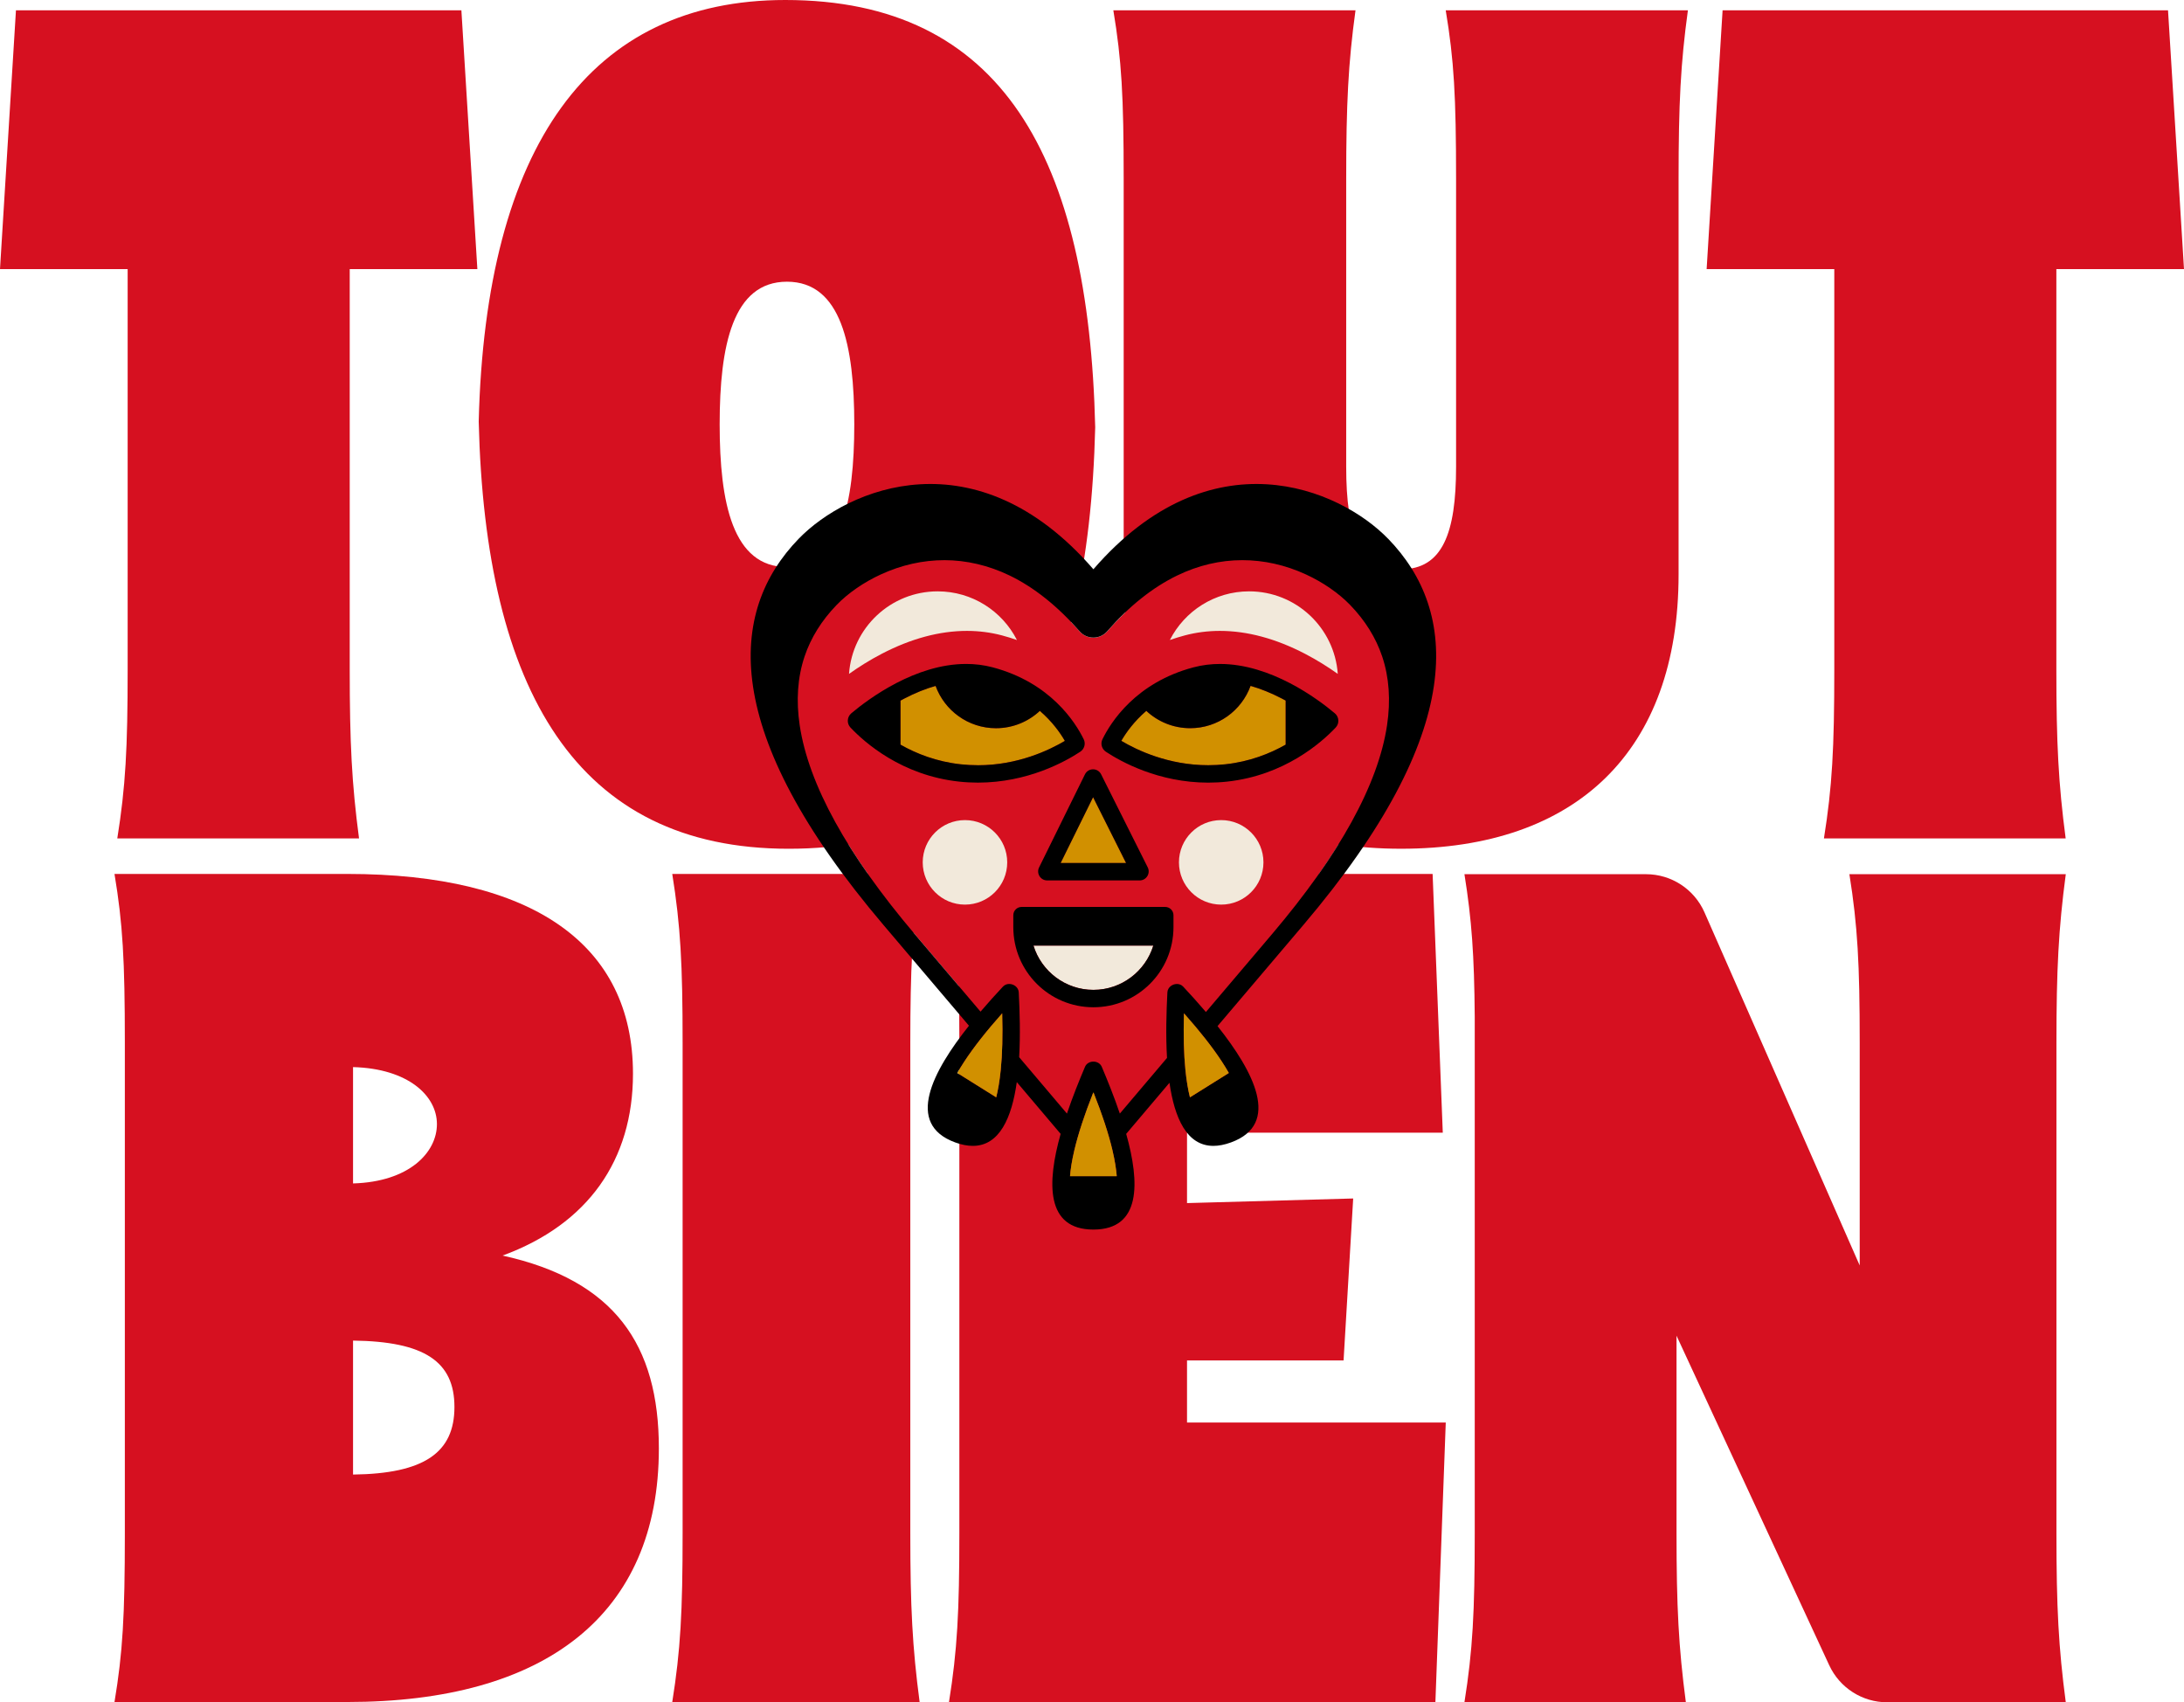 <?xml version="1.0" encoding="UTF-8"?>
<svg xmlns="http://www.w3.org/2000/svg" id="Layer_2" viewBox="0 0 1166.11 908.8">
  <defs>
    <style>.cls-1{fill:none;}.cls-1,.cls-2,.cls-3,.cls-4,.cls-5{stroke-width:0px;}.cls-3{fill:#f2e9db;}.cls-4{fill:#d19000;}.cls-5{fill:#d61020;}</style>
  </defs>
  <g id="DESIGN">
    <path class="cls-5" d="m599.97,306.67c0,94.5,54.74,146.44,148.12,146.44h.02c93.4,0,148.14-51.95,148.14-146.44V95.58c0-40.33,1.11-61.89,4.98-90.07h-129.31c4.42,26.52,5.53,45.87,5.53,90.07v153.63c0,35.37-7.24,54.7-29.34,54.7h-.02c-22.1,0-29.31-18.78-29.31-54.7V95.58c0-40.33,1.1-61.89,4.97-90.07h-129.3c4.42,26.52,5.52,45.87,5.52,90.07v211.1Z"></path>
    <path class="cls-5" d="m1097.95,143.66h68.16s-8.53-138.15-8.53-138.15h-237.83s-8.52,138.15-8.52,138.15h68.16s0,213.86,0,213.86c0,41.99-1.11,62.44-5.53,90.07h129.07c-3.87-29.28-4.97-50.83-4.97-90.07v-213.86Z"></path>
    <path class="cls-5" d="m491.02,466.56h-132.08c4.42,27.63,5.53,48.08,5.53,90.07v261.94c0,41.99-1.11,62.44-5.53,90.07h132.08c-3.88-29.28-4.98-50.83-4.98-90.07v-261.94c0-39.23,1.1-60.78,4.98-90.07Z"></path>
    <path class="cls-5" d="m1098,818.72c0,39.23,1.11,60.78,4.99,90.07h-95.35c-13.29,0-25.36-7.71-30.95-19.77l-81.54-175.94v105.48c0,39.23,1.1,60.78,4.97,90.07h-118.19c4.4-27.56,5.48-48.01,5.48-89.92v-275.85c-.26-32.97-1.6-51.77-5.5-76.16h96.94c13.53,0,25.78,8,31.23,20.38l82.88,188.5v-118.97c0-41.9-1.11-62.36-5.51-89.91h115.54c-3.88,29.29-4.99,50.84-4.99,90.07v261.94Z"></path>
    <path class="cls-5" d="m186.72,143.66h68.16S246.35,5.51,246.35,5.51H8.52S0,143.66,0,143.66h68.16s0,213.86,0,213.86c0,41.99-1.11,62.44-5.53,90.07h129.07c-3.87-29.28-4.97-50.83-4.97-90.07v-213.86Z"></path>
    <path class="cls-5" d="m722.51,639.83l-5.13,86.45h-83.59s0,33.15,0,33.15h138.15s-5.53,149.2-5.53,149.2h-259.71c4.42-27.63,5.53-48.08,5.53-90.07v-261.93c0-41.99-1.11-62.44-5.53-90.07h258.22s5.43,138.14,5.43,138.14h-136.56s0,37.58,0,37.58l88.71-2.46Z"></path>
    <path class="cls-5" d="m419.31,0c-104.2,0-160.05,77.89-163.71,225.03,3.45,143.58,52.3,228.09,165.46,228.09,113.16,0,160.05-77.94,163.71-225.03C581.32,84.12,535.1,0,419.31,0Zm.88,302.72c-28.93,0-35.94-34.13-35.94-76.19,0-42.06,7-76.14,35.94-76.14,28.93,0,35.94,34.08,35.94,76.14,0,42.06-7,76.19-35.94,76.19Z"></path>
    <path class="cls-5" d="m268.35,670.3c45.62-16.73,69.62-50.98,69.62-97.09,0-69.07-53.6-106.65-152.52-106.65H61.13c4.42,26.52,5.53,45.87,5.53,90.07v261.94c0,44.2-1.11,63.54-5.53,90.07h124.33c105.55,0,166.33-46.42,166.33-135.38,0-55.48-23.72-89.75-83.43-102.96Zm-79.85-100.62c29.45.8,44.79,15.3,44.79,30.44s-14.77,30.82-44.79,31.67v-62.11Zm0,217.53v-71.52c37.99.46,54.14,11.09,54.14,35.45s-16.15,35.61-54.14,36.07Z"></path>
    <path class="cls-5" d="m738.03,350.56c-3.35-10.02-9.13-19.3-17.17-27.6-6.13-6.32-14.5-12.09-23.57-16.26-11-5.05-22.43-7.62-33.99-7.62h0c-11.81,0-23.49,2.75-34.7,8.17-13.1,6.33-25.7,16.37-37.44,29.83-1.85,2.13-4.53,3.34-7.35,3.34s-5.5-1.22-7.35-3.34c-11.75-13.47-24.34-23.51-37.45-29.84-11.21-5.42-22.89-8.16-34.7-8.16s-22.99,2.56-33.99,7.62c-9.08,4.17-17.45,9.95-23.57,16.26-8.04,8.3-13.82,17.58-17.17,27.6-3.7,11.05-4.56,23.38-2.58,36.65,4.72,31.57,25.41,69.12,61.5,111.61,13.21,15.56,24.84,29.26,35.05,41.29,4.1-4.81,8.21-9.33,11.98-13.37.91-.98,2.12-1.41,3.34-1.41,2.46,0,4.95,1.78,5.09,4.48.54,10.31.9,22.66.22,34.62,10.53,12.42,18.92,22.31,25.51,30.1,3.02-8.89,6.49-17.54,9.64-24.96.79-1.86,2.64-2.79,4.48-2.79s3.69.93,4.48,2.79c3.15,7.42,6.63,16.06,9.64,24.96,2.47-2.92,12.7-14.98,25.2-29.71,0,0,0,0,0,0-.71-12.07-.35-24.58.2-34.99.14-2.7,2.63-4.48,5.09-4.48,1.22,0,2.42.44,3.34,1.41,3.82,4.1,7.99,8.69,12.15,13.57h0c15.16-17.86,29.56-34.82,35.22-41.49,36.08-42.49,56.77-80.04,61.5-111.61,1.98-13.26,1.12-25.59-2.58-36.65Z"></path>
    <polygon class="cls-4" points="601.25 460.74 583.63 425.58 566.3 460.74 601.25 460.74"></polygon>
    <path class="cls-3" d="m542.97,341.68c-2.56-.91-5.23-1.73-8.01-2.47-6.01-1.59-12.3-2.4-18.69-2.4-14.55,0-29.83,4.1-45.4,12.19-6.68,3.47-12.6,7.25-17.55,10.77,1.73-24.63,22.26-44.07,47.33-44.07,18.48,0,34.48,10.56,42.32,25.97Z"></path>
    <circle class="cls-3" cx="652.04" cy="460.38" r="22.56"></circle>
    <circle class="cls-3" cx="515.23" cy="460.38" r="22.56"></circle>
    <path class="cls-3" d="m624.63,341.68c2.56-.91,5.23-1.73,8.01-2.47,6.01-1.59,12.3-2.4,18.69-2.4,14.55,0,29.83,4.1,45.4,12.19,6.68,3.47,12.6,7.25,17.55,10.77-1.73-24.63-22.26-44.07-47.33-44.07-18.48,0-34.48,10.56-42.32,25.97Z"></path>
    <path class="cls-3" d="m583.8,528.46c15.03,0,27.78-9.96,31.99-23.63h-63.98c4.21,13.67,16.96,23.63,31.99,23.63Z"></path>
    <path class="cls-1" d="m583.8,484.18h0c23.6,0,42.76,19.16,42.76,42.76v6.38c0,2.44-1.98,4.42-4.42,4.42h-76.68c-2.44,0-4.42-1.98-4.42-4.42v-6.38c0-23.6,19.16-42.76,42.76-42.76Z" transform="translate(1167.6 1021.93) rotate(180)"></path>
    <path class="cls-4" d="m686.46,374.02c-.68-.37-1.38-.75-2.08-1.11-5.71-2.97-11.28-5.21-16.66-6.74-4.79,13.17-17.41,22.59-32.24,22.59-9.06,0-17.3-3.52-23.43-9.25-6.58,5.67-10.82,11.64-13.35,16.02,8.44,5.01,25.22,13.01,46.42,13.01,3.04,0,6.1-.17,9.12-.49,12.91-1.4,23.71-5.66,32.22-10.49v-23.52Z"></path>
    <path class="cls-2" d="m590.47,401.33c7.87,5.2,28.05,16.49,54.65,16.49,3.28,0,6.66-.17,10.12-.55,30.55-3.32,50.32-20.81,57.93-28.86,2.07-2.19,1.85-5.67-.46-7.61-9.43-7.91-34.29-26.34-61.31-26.34-4.68,0-9.43.55-14.17,1.81-30.87,8.18-44.21,29.42-48.6,38.4-1.16,2.36-.36,5.21,1.84,6.66Zm8.23-5.81c2.53-4.38,6.77-10.35,13.35-16.02,6.13,5.74,14.37,9.25,23.43,9.25,14.83,0,27.45-9.41,32.24-22.59,5.39,1.53,10.95,3.78,16.66,6.74.7.37,1.4.74,2.08,1.11v23.52c-8.51,4.83-19.3,9.09-32.22,10.49-3.02.33-6.09.49-9.12.49-21.21,0-37.99-7.99-46.42-13.01Z"></path>
    <path class="cls-4" d="m480.8,374.02c.68-.37,1.38-.75,2.08-1.11,5.71-2.97,11.28-5.21,16.66-6.74,4.79,13.17,17.41,22.59,32.24,22.59,9.06,0,17.3-3.52,23.43-9.25,6.58,5.67,10.82,11.64,13.35,16.02-8.44,5.01-25.22,13.01-46.42,13.01-3.04,0-6.1-.17-9.12-.49-12.91-1.4-23.71-5.66-32.22-10.49v-23.52Z"></path>
    <path class="cls-2" d="m578.63,394.66c-4.39-8.98-17.73-30.22-48.6-38.4-4.75-1.26-9.49-1.81-14.17-1.81-27.03,0-51.89,18.43-61.31,26.34-2.31,1.94-2.53,5.42-.46,7.61,7.62,8.06,27.38,25.55,57.93,28.86,3.47.38,6.84.55,10.12.55,26.6,0,46.78-11.29,54.65-16.49,2.2-1.45,3-4.3,1.84-6.66Zm-56.49,13.86c-3.04,0-6.1-.17-9.12-.49-12.91-1.4-23.71-5.66-32.22-10.49v-23.52c.68-.37,1.38-.75,2.08-1.11,5.71-2.97,11.28-5.21,16.66-6.74,4.79,13.17,17.41,22.59,32.24,22.59,9.06,0,17.3-3.52,23.43-9.25,6.58,5.67,10.82,11.64,13.35,16.02-8.44,5.01-25.22,13.01-46.42,13.01Z"></path>
    <path class="cls-2" d="m583.63,425.58l17.62,35.15h-34.94l17.33-35.15m-.03-14.87c-1.72,0-3.44.9-4.32,2.69l-24.49,49.68c-1.58,3.2.75,6.95,4.32,6.95h49.38c3.58,0,5.91-3.77,4.31-6.98l-24.89-49.68c-.89-1.77-2.6-2.66-4.31-2.66h0Z"></path>
    <path class="cls-2" d="m622.14,484.18h-76.68c-2.44,0-4.42,1.98-4.42,4.42v6.38c0,23.62,19.14,42.76,42.76,42.76h0c23.62,0,42.76-19.14,42.76-42.76v-6.38c0-2.44-1.98-4.42-4.42-4.42Zm-38.34,44.27c-15.03,0-27.78-9.96-31.99-23.63h63.98c-4.21,13.67-16.96,23.63-31.99,23.63Z"></path>
    <path class="cls-2" d="m741.16,287.62c-26.02-26.83-94.58-56.15-157.36,16.29-62.78-72.44-131.34-43.12-157.35-16.29-37.64,38.82-42.46,102.91,45.26,206.19,17.71,20.85,32.81,38.65,45.65,53.78-19.26,24.19-34.39,52.46-7.34,62.31,3.45,1.26,6.57,1.84,9.39,1.84,14.34,0,20.83-15.16,23.49-34.04,9.79,11.55,17.48,20.62,23.41,27.63-7.34,26.11-8.04,51.09,17.5,51.09s24.84-24.98,17.5-51.09c5.87-6.94,13.46-15.89,23.11-27.28,2.69,18.72,9.19,33.69,23.44,33.69,2.82,0,5.94-.59,9.39-1.84,26.98-9.82,12.01-37.96-7.17-62.1,12.88-15.18,28.04-33.04,45.83-53.99,87.71-103.28,82.9-167.37,45.26-206.19Zm-206.84,283.59c-.6,5.94-1.44,10.73-2.41,14.61l-17.02-10.64-3.75-2.35c1.09-1.92,2.34-3.97,3.79-6.19,4.96-7.56,11.6-16.01,20.17-25.67.33,11.79.07,21.75-.78,30.24Zm37.01,56.7c.29-3.75.99-8.29,2.3-13.82,2.07-8.8,5.42-19.01,10.18-31.02,4.75,12.01,8.1,22.22,10.18,31.02,1.3,5.53,2,10.07,2.3,13.82h-24.94Zm81-61.27c1.45,2.22,2.71,4.28,3.79,6.19l-3.75,2.35-17.02,10.64c-.97-3.88-1.81-8.67-2.41-14.61-.85-8.48-1.12-18.44-.78-30.24,8.57,9.66,15.21,18.11,20.17,25.67Zm-8.44-26.35c-4.16-4.88-8.33-9.48-12.15-13.57-.91-.98-2.12-1.41-3.34-1.41-2.46,0-4.95,1.78-5.09,4.48-.54,10.41-.91,22.92-.2,34.99-10.38,12.24-18.66,22.01-25.19,29.72-3.02-8.89-6.49-17.53-9.64-24.96-.79-1.86-2.64-2.79-4.48-2.79s-3.69.93-4.48,2.79c-3.15,7.43-6.63,16.07-9.64,24.96-6.59-7.78-14.98-17.68-25.51-30.1.68-11.95.32-24.31-.22-34.62-.14-2.7-2.63-4.48-5.09-4.48-1.22,0-2.42.44-3.34,1.41-3.77,4.04-7.88,8.57-11.98,13.37-10.21-12.03-21.84-25.73-35.05-41.29-36.08-42.49-56.77-80.04-61.5-111.61-1.98-13.26-1.12-25.59,2.58-36.65,3.35-10.02,9.13-19.3,17.17-27.6,6.12-6.32,14.5-12.09,23.57-16.26,11-5.05,22.43-7.62,33.99-7.62s23.49,2.75,34.7,8.16c13.1,6.33,25.7,16.37,37.45,29.84,1.85,2.12,4.53,3.34,7.35,3.34s5.5-1.22,7.35-3.34c11.74-13.47,24.34-23.5,37.44-29.83,11.22-5.42,22.89-8.17,34.7-8.17h0c11.56,0,22.99,2.56,33.99,7.62,9.08,4.17,17.45,9.95,23.57,16.26,8.04,8.3,13.82,17.58,17.17,27.6,3.7,11.05,4.56,23.38,2.58,36.65-4.72,31.57-25.41,69.12-61.5,111.61-13.29,15.65-24.97,29.41-35.22,41.49Z"></path>
    <path class="cls-4" d="m593.98,614.1c-2.07-8.8-5.42-19.01-10.18-31.02-4.75,12.01-8.1,22.22-10.18,31.02-1.3,5.53-2,10.07-2.3,13.82h24.94c-.29-3.74-.99-8.29-2.3-13.82Z"></path>
    <path class="cls-4" d="m652.33,566.64c-4.96-7.56-11.6-16.01-20.17-25.67-.33,11.79-.07,21.75.78,30.24.6,5.94,1.44,10.73,2.41,14.61l17.02-10.64,3.75-2.35c-1.09-1.92-2.34-3.97-3.79-6.19Z"></path>
    <path class="cls-4" d="m514.94,566.64c4.96-7.56,11.6-16.01,20.17-25.67.33,11.79.07,21.75-.78,30.24-.6,5.94-1.44,10.73-2.41,14.61l-17.02-10.64-3.75-2.35c1.09-1.92,2.34-3.97,3.79-6.19Z"></path>
  </g>
</svg>
